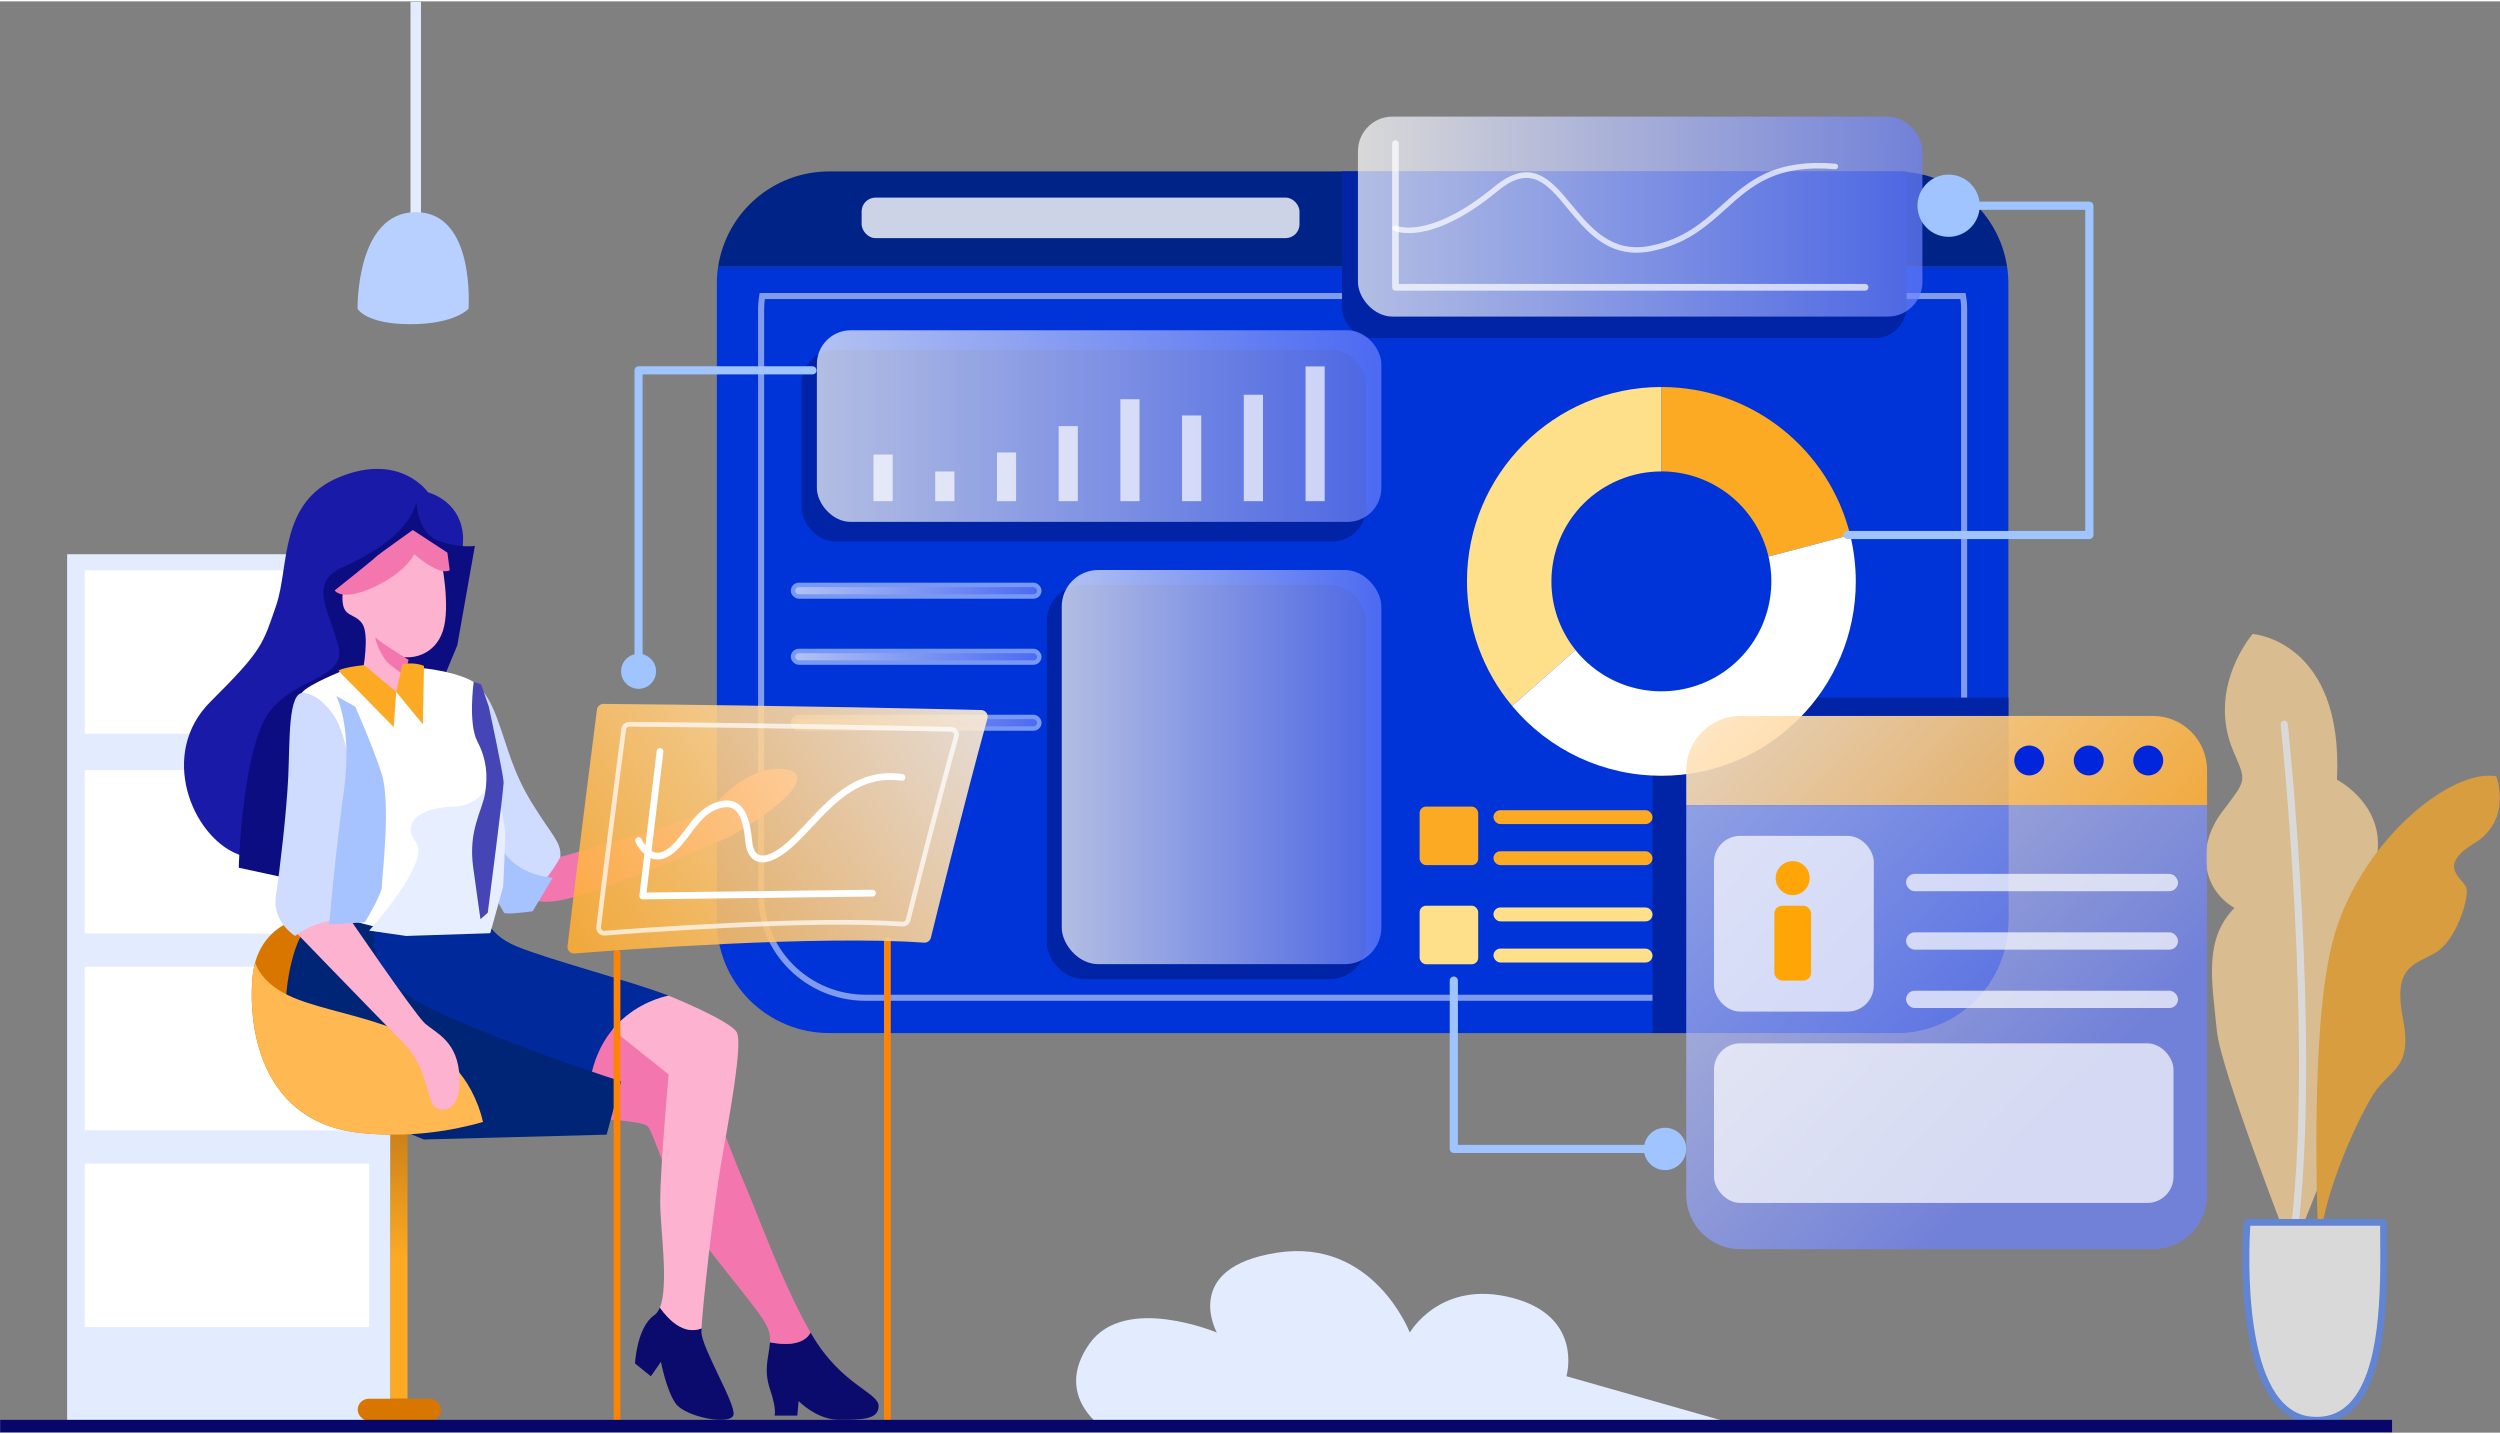 <svg xmlns="http://www.w3.org/2000/svg" viewBox="0 0 3944 2258" width="394" height="226"><rect x="0" y="0" width="3944" height="2258" fill="#808080" stroke="none"/><defs><linearGradient id="P" gradientUnits="userSpaceOnUse"></linearGradient><linearGradient id="g1" x1="1251.1" y1="929.8" x2="1639.6" y2="929.8" href="#P"><stop stop-color="#fff"></stop><stop offset="1" stop-color="#6c82fe"></stop></linearGradient><linearGradient id="g2" x1="1251.1" y1="1033.9" x2="1639.6" y2="1033.9" href="#P"><stop stop-color="#fff"></stop><stop offset="1" stop-color="#6c82fe"></stop></linearGradient><linearGradient id="g3" x1="1251.1" y1="1138" x2="1639.6" y2="1138" href="#P"><stop stop-color="#fff"></stop><stop offset="1" stop-color="#6c82fe"></stop></linearGradient><linearGradient id="g4" x1="634.5" y1="1730.9" x2="629.6" y2="1981.3" href="#P"><stop stop-color="#bf7616"></stop><stop offset="1" stop-color="#fcaa23"></stop></linearGradient><linearGradient id="g5" x1="2142.3" y1="339.6" x2="3032.8" y2="339.6" href="#P"><stop stop-color="#fff"></stop><stop offset="1" stop-color="#6c82fe"></stop></linearGradient><linearGradient id="g6" x1="1288.7" y1="670.1" x2="2179.2" y2="670.1" href="#P"><stop stop-color="#fff"></stop><stop offset="1" stop-color="#6c82fe"></stop></linearGradient><linearGradient id="g7" x1="1674.9" y1="1208" x2="2179.2" y2="1208" href="#P"><stop stop-color="#fff"></stop><stop offset="1" stop-color="#6c82fe"></stop></linearGradient><linearGradient id="g8" x1="2592.1" y1="772.1" x2="3429.5" y2="1558.4" href="#P"><stop stop-color="#fff"></stop><stop offset="1" stop-color="#fda118"></stop></linearGradient><linearGradient id="g9" x1="2406.4" y1="969.9" x2="3243.8" y2="1756.2" href="#P"><stop stop-color="#fff"></stop><stop offset="1" stop-color="#6c82fe"></stop></linearGradient><linearGradient id="g10" x1="1677.2" y1="973.4" x2="805.1" y2="1570.7" href="#P"><stop stop-color="#fff"></stop><stop offset="1" stop-color="#fda118"></stop></linearGradient></defs><style>.a{fill:#e3ebff}.b{fill:#fff}.c{fill:#ffd597}.d{fill:#fcaa23}.e{fill:#5487f7}.f{fill:#0034d8}.g{fill:#002387}.h{fill:#0024a5}.i{fill:url(#g1);stroke:#abc5ff;stroke-width:7}.j{fill:url(#g2);stroke:#abc5ff;stroke-width:7}.k{fill:url(#g3);stroke:#abc5ff;stroke-width:7}.l{opacity:.8;fill:#fff}.m{fill:#1a1aa8}.n{fill:#0d0d82}.o{fill:#f476af}.p{fill:#cfdcff}.q{fill:#a6c2ff}.r{fill:#0b0b6d}.s{fill:#fdb2d0}.t{fill:#d87600}.u{fill:#00299b}.v{fill:#002577}.w{fill:#e6eeff}.x{fill:#4545b5}.y{fill:#ff8403}.z{fill:url(#g4)}.A{fill:#ffb852}.B{fill:#ffe08a}.C{opacity:.7;fill:url(#g5)}.D{opacity:.7;fill:url(#g6)}.E{opacity:.7;fill:url(#g7)}.F{fill:#9fc4ff}.G{opacity:.9;fill:url(#g8)}.H{opacity:.7;fill:url(#g9)}.I{fill:#0025db}.J{opacity:.7;fill:#fff}.K{fill:#ffa506}.L{opacity:.9;fill:url(#g10)}.M{fill:#07076b}.N{fill:#b8d0ff}</style><path class="a" d="m1736.5 2247.6c0 0-73.7-50.2-18-129.6 55.6-79.3 201.2-17.9 201.2-17.9 0 0-57.2-102.3 94.9-126 152.2-23.7 209.5 126 209.5 126 0 0 48.2-84.3 161.5-54.8 113.4 29.4 85.6 123.7 85.6 123.7l276.5 78.7z"></path><path class="a" d="m105.9 872.2h510.1v1367.2h-510.1z"></path><path class="b" d="m133.7 897.5h448.6v257.9h-448.6z"></path><path class="b" d="m133.7 1212.7h448.6v257.9h-448.6z"></path><path class="b" d="m133.7 1523.1h448.6v257.9h-448.6z"></path><path class="b" d="m133.7 1833.6h448.6v257.9h-448.6z"></path><g style="opacity:.7"><path class="c" d="m3553.8 998c0 0 143.7 10.3 133 229.9 0 0 81.5 41.8 61.6 128.3-20 86.4-27.1 67.3-27.1 67.3 0 0 66.3 99.9 25.6 213.6-40.7 113.8-131.1 336.9-131.1 336.9 0 0-112.1-286.7-118.4-349.2-8-80.4-21-144.5 27.6-194.6-53.3-31.3-58.8-99.2-19.8-151 39-51.7 39.2-47.5 18.8-94.6-44.1-102 29.8-186.6 29.8-186.6z"></path><path class="d" d="m3658.9 1988.8c0 0-19.1-348 20.6-503.7 39.7-155.7 185.3-275.5 258.6-262.6 0 0 26.2 68.7-34.8 105.8-61.1 37.1-16 55.5-12.1 71 3.9 15.6-16 83.3-50.2 102.3-34.2 19-66 22-50.1 103.5 16 81.5-21.9 78.4-48 121.1-26.1 42.6-89.5 178.6-84 262.6z"></path><path class="b" d="m3616.3 1964.5q-1.1-0.1-2.1-0.7-1-0.5-1.6-1.4-0.7-0.9-1-2-0.3-1.1-0.2-2.2c41.1-301.9-12.9-812-13.4-817.1-0.2-1.5 0.3-3 1.2-4.2 0.9-1.1 2.3-1.9 3.8-2.1 1.5-0.1 3 0.3 4.2 1.3 1.1 0.9 1.9 2.3 2 3.8 0.6 5.1 54.7 516.5 13.5 819.8q-0.2 1.1-0.7 2.1-0.6 0.9-1.5 1.6-0.9 0.7-2 1-1.1 0.3-2.2 0.1z"></path><path class="b" d="m3646.5 2238.1c-125.9-10.4-101.5-311.8-101.5-311.8h215.2c0 95.1 12.2 322.3-113.7 311.8z"></path><path fill-rule="evenodd" class="e" d="m3654.7 2243.8q-4.3 0-8.7-0.3c-30.6-2.6-55.3-21.4-73.2-56-14-26.9-23.9-63.4-29.6-108.5-9.6-76.4-3.6-152.4-3.5-153.1q0.1-1 0.5-1.9 0.5-0.9 1.2-1.6 0.7-0.7 1.7-1 0.9-0.4 1.9-0.4h215.2q1 0 2 0.4 1 0.4 1.8 1.2 0.7 0.7 1.1 1.7 0.4 1 0.4 2c0 7.2 0.1 15.1 0.2 23.6 0.7 82.1 1.9 219.7-54.8 272.4-15.5 14.3-34.3 21.5-56.2 21.5zm-104.7-312.2c-2.4 38.7-13.7 292 96.9 301.2 22.8 1.9 41.3-4.1 56.7-18.4 53.3-49.5 52-184.1 51.4-264.5-0.1-6.4-0.1-12.5-0.1-18.3z"></path></g><path class="f" d="m3166.4 418.7q0.5 3.3 0.9 6.6 0.4 3.3 0.6 6.6 0.3 3.3 0.4 6.7 0.1 3.3 0.1 6.6v1005.5c0 23.2-4.6 46.2-13.5 67.7-8.8 21.4-21.9 41-38.3 57.4-16.4 16.4-35.9 29.4-57.4 38.3-21.5 8.9-44.5 13.5-67.7 13.5h-1683.7c-23.2 0-46.2-4.6-67.7-13.5-21.4-8.9-40.9-21.9-57.4-38.3-16.4-16.4-29.4-36-38.3-57.4-8.9-21.5-13.5-44.5-13.5-67.7v-1005.5q0-3.3 0.1-6.6 0.2-3.4 0.4-6.7 0.3-3.3 0.6-6.6 0.4-3.3 0.9-6.6z"></path><path class="g" d="m3053 279.3c19.7 7.3 37.9 18.1 53.8 31.8 15.9 13.7 29.3 30.1 39.5 48.4 10.1 18.4 17 38.4 20.1 59.2h-2033.5c3.2-20.8 10-40.8 20.2-59.2 10.1-18.3 23.5-34.7 39.4-48.4 15.9-13.7 34.2-24.5 53.9-31.8 19.6-7.3 40.5-11 61.5-11h1683.6c21 0 41.8 3.7 61.5 11z"></path><g style="opacity:.5"><path fill-rule="evenodd" class="b" d="m2933.8 1576.7h-1568.3c-93.5 0-169.6-75-169.6-167.3v-923q0-2.8 0.1-5.6 0.2-2.7 0.4-5.5 0.2-2.8 0.6-5.6 0.3-2.8 0.8-5.6l0.6-4h1902.5l0.6 4.1q0.5 2.7 0.9 5.5 0.3 2.8 0.6 5.6 0.2 2.8 0.3 5.5 0.1 2.8 0.1 5.7v923c0 92.2-76.1 167.2-169.6 167.2zm-1727.1-1107q-0.3 2.1-0.5 4.1-0.2 2.1-0.4 4.2-0.1 2.1-0.2 4.2-0.1 2.1-0.1 4.2v923c0 87 71.8 157.7 160 157.7h1568.3c88.2 0 160-70.7 160-157.7v-923q0-2.1 0-4.2-0.1-2.1-0.2-4.2-0.2-2.1-0.4-4.2-0.3-2-0.6-4.1z"></path></g><path class="h" d="m3168.4 1098.4v352.3c0 23.2-4.6 46.2-13.5 67.7-8.8 21.4-21.9 41-38.3 57.4-16.4 16.4-35.9 29.4-57.4 38.3-21.5 8.9-44.5 13.5-67.7 13.5h-384.5v-443.6c0-11.2 2.2-22.4 6.5-32.7 4.3-10.4 10.6-19.9 18.6-27.8 7.9-8 17.3-14.3 27.7-18.6 10.4-4.3 21.5-6.5 32.8-6.5z"></path><path class="h" d="m2117.2 268.3h890.5v213.1c0 6.6-1.3 13-3.8 19.1-2.5 6-6.2 11.5-10.8 16.1-4.6 4.7-10.1 8.3-16.1 10.8-6.1 2.5-12.6 3.8-19.1 3.8h-790.9c-6.5 0-13-1.3-19.1-3.8-6-2.5-11.5-6.1-16.1-10.8-4.6-4.6-8.3-10.1-10.8-16.1-2.5-6.1-3.8-12.5-3.8-19.1v-213.1c-2485.2-699.3-2485.2-699.3-2485.2-699.3z"></path><g style="opacity:.7"><rect class="i" x="1251.1" y="920.6" width="388.5" height="18.3" rx="9.2"></rect><rect class="j" x="1251.1" y="1024.8" width="388.5" height="18.3" rx="9.2"></rect><rect class="k" x="1251.1" y="1128.9" width="388.5" height="18.3" rx="9.2"></rect></g><rect class="l" x="1359.3" y="309.6" width="690.8" height="63.9" rx="21.8"></rect><path class="m" d="m597.1 1281.1c-82.9 90.6-149.5 93.3-222 64.4-72.6-28.9-125.4-158.7-43.1-240.6 82.3-81.8 82.3-90 103.6-151.6 21.3-61.7 3.8-163.7 100.1-202.9 96.3-39.3 139.6 24.2 139.6 24.2 0 0 48 11.8 54.6 63 6.5 51.3-32.2 85.4-32.2 85.4-51.6 58.1-17.7 267.6-100.6 358.1z"></path><path class="n" d="m376.7 1366.8c0-4.4 4.4-156.4 38.2-228.8 33.8-72.3 132.5-64.4 119.1-119.6-13.3-55.3-49.5-100.5 6.3-125.6 55.7-25.1 104.7-58.4 116.7-102.6 0 0 1.1 48 34.4 60.6 33.3 12.5 57.8 8.2 57.8 8.2l-27.8 157-46.9 112.8c0 0-48.9 185.7-50.4 186.7l-116.5 79.6z"></path><path class="o" d="m861 1348.8l22.9 0.9c0 0 178.9-48.9 234-71.3 0 0 51.3-69.3 111.8-67.6 60.6 1.6 19.1 51.8-80.2 108 0 0-139.8 61.1-213.6 85.1-70.6 23-99.4 24.5-124-11z"></path><path class="p" d="m746 1083.4l4.4-5.7c0 0 16.9 7.3 34 54 17.2 46.6 24 83.1 55.6 134.3 31.6 51.3 45.8 60.4 44 83.7 0 0-29.5 59.6-69.8 65.6 0 0-30.6-20.5-46.9-61.6-16.4-41.2-27.6-73.4-27.6-73.4z"></path><path class="q" d="m739.7 1100.6c0 0 22.8 57.8 33.6 80.7 10.8 22.9-5 112.9 19 156 24 43.1 79.7 45.3 79.7 45.3l-31.7 52.9c0 0-43.6 6.1-45.2 2.2-1.7-3.9-70.6-119.8-70-122.1 0.7-2.3-23.8-103.8-21.4-108.7 2.4-4.9 36-106.3 36-106.3z"></path><path class="r" d="m1386.1 2216.2c-0.3 21.4-26.2 21.4-61.8 21.6-35.6 0.2-64.4-29.6-64.4-29.6l-2.1 22.9h-36c0 0 4.3-7.6-6.9-41.1-10.8-32.2-1.9-50.9-0.2-74.6 18.6 3.7 51.9 6.8 64-15.3q1 1.7 2 3.3c46.5 79.7 105.8 91.3 105.4 112.8z"></path><path class="o" d="m1214.7 2115.4c0-1 0.1-1.9 0.1-2.9 1.1-25.1-16.7-41.8-87.2-131.6-70.6-89.8-94.7-197.5-106.5-206.7-11.7-9.3-93-12-93-12l-10.1-15.3-6.8-74.2 52.9-62.7c0 0 123.3 55.7 139.1 81.8 15.8 26.2 49.8 124.4 70.5 171.3 20.5 46.3 59.3 157.6 105 237-12.1 22.1-45.4 19-64 15.3z"></path><path class="r" d="m1106.5 2098.7c0 25.1 54 112.9 50.7 130.9-3.3 18-76.9 3.8-91.6-18-14.8-21.8-22.9-65.4-22.9-65.4l-15.9 22.9-25-20.2c0 0 2.7-57.3 30.5-76.3 3.7-2.6 6.5-6.6 8.7-11.9 13.5 18.9 37.7 43.9 65.7 32.8-0.2 2.1-0.2 3.9-0.2 5.2z"></path><path class="s" d="m1041 2060.7c14.5-35.1 0.5-124 0.5-167.6 0-50.2 13.3-200.2 13.3-200.2l-103.8-82.9 87.5-42.5 16.3 1.1c0 0 98.2 39.6 107.7 58.1 9.4 18.6-11.8 131.7-24.4 203.7-11.9 68.1-29.6 225.3-31.4 263.1-28 11.1-52.2-13.9-65.7-32.8z"></path><path class="t" d="m683.5 1445.3l151.4 294.8c0 0-113.7 61.4-266.8 45-153-16.3-176.8-159.1-170-243.8 6.9-84.7 79.3-96 80.4-96z"></path><path class="u" d="m752 1422.8l11.5 10.5c0 0-0.6 36 51.4 57.5 52 21.4 177.1 53.8 240 77.8 0 0-137.3 21.8-126.7 193.6 0 0-146.5-4.4-269.2-13.6-122.7-9.3-157.9-104.2-154.6-188.5 3.2-84.3 37-115.3 37-115.3z"></path><path class="v" d="m594.5 1460.2c0 0-33.5 74.4 92 132.3 125.5 57.9 293.3 111.3 293.3 111.3l-22.8 84.1-288.1 7.6c0 0-197.3-75.2-212.6-143.4-15.3-68.3 2-148.6 18.6-177.7 16.6-29.1 2.8-66.8 47.7-54 45 12.8 71.9 39.8 71.9 39.8"></path><path class="b" d="m667.2 1052c48.3 4.9 83.1 19.9 83.2 25.7q0.1 8.6 0.4 17.2 0.3 8.6 0.9 17.2 0.5 8.6 1.3 17.2 0.7 8.5 1.7 17.1c4.4 37.9 20.2 35.5 18.6 86.2-1.7 50.7-16.4 50.7-20.2 111.2-3.8 60.6 10.4 89.5 10.4 89.5-95 66-222.2 11.4-222.2 11.4 0 0-8.6-64.9-18.4-119.4-9.8-54.5-56.1-221.9-46.6-234.7 9.5-12.8 65-34.8 65-34.8z"></path><path class="w" d="m797.1 1315.6c-0.4 22.3-3.3 81-3.3 81l-20.4 73.5-132.7 4.3-58.4-8.4c0 0 98-108.7 74-139.2-24-30.6 6.2-55.2 56.4-56 50.2-0.8 66.2-47.8 66.2-47.8 0 0 18.5 70.4 18.2 92.6z"></path><path class="x" d="m759.1 1077.6l12 35c0 0 23.4 108 23.4 120 0 12-25 205.1-25 205.1l-11.5 10.3c0 0-3.4-22.8-11.5-81.8-8.1-58.9 14.4-88.9 18.8-117.1 4.4-28.3 2.5-53.3-12.3-81.7-14.7-28.4-5.7-93.8-5.7-93.8z"></path><path class="s" d="m695.8 880.2c0 0 15.8 74.8 2.7 113.5-13.1 38.7-48.4 42-58.2 41-9.8-1-1.4 34.8-1.4 34.8 0 0-8.9 29.4-32.9 23.6-24-5.8-33.5-37.1-33.5-37.1 0 0 10.9-57.3-1.1-74.4-12-17-29.8-9.2-31.1-36.9-1.3-27.6 14.6-27.1 28.2-27.6 13.6-0.6 75.2-35.3 83.9-66.4 0 0.1 20.2 26.5 43.4 29.5z"></path><path class="o" d="m637.8 1063.5c0 0-5.8-4.8-21.8-16.5-16-11.7-28-49-22.2-42.4 5.8 6.5 44.6 30.4 44.6 30.4l6.3 3.8z"></path><path class="o" d="m592 877.3c1.8-2.6 59.2-43.3 59.2-43.3l54.6 35.7 3.7 27.8c-17.1 9.3-56-25.3-56-25.3 0 0-13.1 28.7-64 52-51 23.3-61.5 5.1-61.5 5.1 0 0 62.2-49.5 64-52z"></path><path class="d" d="m574.3 1047l50.7 42.3-3.8 55.7-87.2-88.9c0 0 3-4.8 40.8-9.1"></path><path class="d" d="m635.5 1045.4c20.6-3.2 33.4 3 33.4 3l-1.8 92.1-42.1-51.2 10-43.8"></path><path class="y" d="m973.4 2249.2q-1.1-0.1-2-0.5-1-0.4-1.8-1.1-0.7-0.8-1.1-1.7-0.4-1-0.4-2.1v-742c0-1.4 0.5-2.8 1.5-3.8 1-1 2.4-1.5 3.8-1.5 1.4 0 2.8 0.5 3.8 1.5 1 1 1.5 2.4 1.5 3.8v742q0 1.1-0.4 2.1-0.4 0.9-1.1 1.7-0.8 0.7-1.8 1.1-0.9 0.4-2 0.5z"></path><path class="y" d="m1399.9 2249.2q-1-0.1-2-0.5-1-0.4-1.7-1.1-0.8-0.8-1.2-1.7-0.4-1-0.4-2.1v-761.5c0-1.4 0.6-2.8 1.6-3.8 1-1 2.3-1.6 3.7-1.6 1.4 0 2.8 0.6 3.8 1.6 1 1 1.6 2.4 1.6 3.8v761.5q0 1.1-0.4 2.1-0.4 0.9-1.2 1.7-0.7 0.7-1.7 1.1-1 0.4-2.1 0.5z"></path><path class="z" d="m616 1774.7h26.9v429.8h-26.9z"></path><rect class="t" x="564.3" y="2204.5" width="131.4" height="34.9" rx="17.4"></rect><path class="A" d="m762 1767.9c-47.7 13.6-115.6 25.6-193.8 17.2-153-16.4-176.9-159.1-170-243.8q0.2-3.1 0.6-6.2 0.4-3.1 0.9-6.2 0.6-3.1 1.2-6.2 0.7-3 1.5-6c6.4 17 20.9 36.1 51.8 51.1 74.5 36.4 229.3 38.1 289.1 150.2q3.1 5.9 5.9 12 2.7 6.1 5.1 12.3 2.3 6.3 4.3 12.7 1.9 6.4 3.4 12.9z"></path><path class="s" d="m546.1 1439.1c0 0 106.6 156.7 123.7 172.7 17.1 16 53.4 27.7 55.2 87.3 1.9 59.6-36.3 54.9-43.6 39.3-7.3-15.6-10.9-60.7-45.1-95.3-34.2-34.5-172.3-177.2-172.3-177.2 0 0 25.4-35.5 82.1-26.8z"></path><path class="p" d="m529.4 1131.1c15.4 26.7 25.7 77.6 25.6 133.7 0 56 8.2 132.5 9 152.1 0.9 19.7-12.6 31.7-12.6 31.7 0 0-45.6-4.8-86 25.8 0 0-36.4-22.6-30.2-62.9 6.2-40.4 17.1-134.2 19.6-189.1 2.6-54.9-0.7-134.4 24.6-131.5 25.3 2.9 45.3 32 50 40.2z"></path><path class="q" d="m560.4 1112.6c0 0 27 60.5 41.8 106.3 14.7 45.9 0.2 165.3 0.2 177.6 0 12.2-26.7 56.4-26.7 56.4l-56.3 3.3c0 0 8.9-106.8 23-209.7 14.1-103-11.9-150.5-11.9-150.5z"></path><path class="d" d="m2767.6 822.4c-10.4-16.5-23.4-31.1-38.7-43.2-15.2-12.1-32.4-21.5-50.8-28-18.3-6.4-37.7-9.6-57.1-9.7v-133.1c144.1 0 265 99.5 297.9 233.5l-128.9 34c-4.4-19-12-37.1-22.4-53.5z"></path><path class="B" d="m2449.9 944.1c1.7 9.6 4.1 19.1 7.3 28.3 3.3 9.2 7.3 18.1 12 26.6 4.7 8.6 10.2 16.7 16.3 24.3l-99.8 88.3c-11.5-13.6-21.7-28.2-30.6-43.7-8.9-15.4-16.4-31.6-22.5-48.3-6-16.7-10.6-33.9-13.7-51.5-3.1-17.5-4.6-35.3-4.6-53.1 0-169.3 137.3-306.6 306.7-306.6v133.2c-22.8 0-45.3 4.4-66.4 13.2-21 8.7-40.2 21.4-56.3 37.5-16.1 16.2-28.9 35.3-37.6 56.3-8.7 21.1-13.2 43.6-13.2 66.4 0 9.8 0.8 19.5 2.4 29.1z"></path><path class="b" d="m2922.7 859.9q1.6 9.1 2.7 18.3 1.1 9.1 1.7 18.4 0.6 9.2 0.6 18.4c0 169.4-137.3 306.7-306.7 306.7-22.4 0-44.7-2.4-66.6-7.3-21.8-4.8-43.1-12-63.4-21.5-20.2-9.5-39.4-21.2-57.1-34.8-17.8-13.7-34-29.3-48.3-46.5l99.8-88.3c24.6 30.7 58.9 52.2 97.2 60.9 38.4 8.7 78.6 4.1 114-13 35.4-17.2 63.9-45.8 80.9-81.3 16.9-35.5 21.4-75.7 12.5-114l128.8-34q2.2 8.9 3.9 18z"></path><rect class="C" x="2142.3" y="181.8" width="890.5" height="315.5" rx="54.5"></rect><rect class="h" x="1264.5" y="549.8" width="890.5" height="302.3" rx="53.4"></rect><rect class="D" x="1288.7" y="518.9" width="890.5" height="302.3" rx="53.4"></rect><rect class="h" x="1651.4" y="920.6" width="504.2" height="621.8" rx="57.6"></rect><rect class="E" x="1675" y="897.1" width="504.2" height="621.8" rx="57.6"></rect><circle class="F" cx="3074.1" cy="322.4" r="49.1"></circle><path class="F" d="m3296.2 848.3h-381.5c-1.7 0-3.3-0.7-4.5-1.9-1.2-1.2-1.9-2.8-1.9-4.5 0-1.7 0.7-3.4 1.9-4.6 1.2-1.2 2.8-1.8 4.5-1.8h375v-506.7h-185.2c-1.7 0-3.3-0.7-4.5-1.9-1.2-1.2-1.9-2.8-1.9-4.5 0-1.7 0.7-3.4 1.9-4.6 1.2-1.2 2.8-1.9 4.5-1.9h191.7q1.3 0.1 2.4 0.5 1.2 0.5 2.1 1.4 0.9 0.9 1.4 2.1 0.5 1.2 0.5 2.5v519.5q0 1.2-0.5 2.4-0.5 1.2-1.4 2.1-0.9 0.9-2.1 1.4-1.1 0.5-2.4 0.5z"></path><path class="G" d="m3481.9 1267.9h-821.7v-55c0-11.2 2.2-22.4 6.5-32.8 4.3-10.3 10.6-19.8 18.6-27.7 7.9-8 17.4-14.3 27.8-18.6 10.3-4.3 21.5-6.5 32.7-6.5h650.6c11.2 0 22.3 2.2 32.7 6.5 10.4 4.3 19.8 10.6 27.8 18.6 7.9 7.9 14.2 17.4 18.5 27.7 4.3 10.4 6.5 21.6 6.5 32.8z"></path><path class="H" d="m3481.9 1267.9v615.2c0 11.2-2.2 22.3-6.5 32.7-4.3 10.4-10.6 19.8-18.5 27.8-8 7.9-17.4 14.2-27.8 18.5-10.4 4.3-21.5 6.5-32.7 6.5h-650.6c-11.2 0-22.4-2.2-32.7-6.5-10.4-4.3-19.9-10.6-27.8-18.5-8-8-14.3-17.4-18.6-27.8-4.3-10.4-6.5-21.5-6.5-32.7v-615.2z"></path><circle class="I" cx="3201.3" cy="1197.6" r="23.6"></circle><circle class="I" cx="3295.2" cy="1197.6" r="23.6"></circle><circle class="I" cx="3389.1" cy="1197.6" r="23.6"></circle><rect class="J" x="2704" y="1316.5" width="252.1" height="277.2" rx="41.2"></rect><rect class="K" x="2799.2" y="1426.7" width="58" height="118.1" rx="12.3"></rect><circle class="K" cx="2828.1" cy="1383.2" r="26.8"></circle><rect class="J" x="3007" y="1376.5" width="429" height="27.3" rx="13.6"></rect><rect class="J" x="3007" y="1468.7" width="429" height="27.3" rx="13.6"></rect><rect class="J" x="3007" y="1560.8" width="429" height="27.3" rx="13.6"></rect><rect class="J" x="2704" y="1643.8" width="724.9" height="251.8" rx="41.4"></rect><rect class="d" x="2239.6" y="1270.3" width="92.4" height="92.4" rx="10.2"></rect><rect class="d" x="2356.1" y="1276" width="250.9" height="21.9" rx="10.9"></rect><rect class="d" x="2356.1" y="1340.8" width="250.9" height="21.9" rx="10.9"></rect><rect class="B" x="2239.6" y="1426.7" width="92.4" height="92.4" rx="10.2"></rect><rect class="B" x="2356.1" y="1429.5" width="250.9" height="21.9" rx="10.9"></rect><rect class="B" x="2356.1" y="1494.4" width="250.9" height="21.9" rx="10.9"></rect><path class="L" d="m942.8 1113.8q0.9-1.7 2.4-2.9 1.4-1.3 3.2-2 1.8-0.6 3.7-0.6c313.4 2.9 540.2 8.3 596 9.7 1.6 0.1 3.1 0.5 4.5 1.2 1.4 0.7 2.6 1.8 3.6 3 0.9 1.3 1.5 2.8 1.8 4.3 0.3 1.6 0.2 3.2-0.2 4.7-34.3 124.3-79.1 304.8-89.2 345.9q-0.5 1.8-1.5 3.3-1 1.6-2.5 2.6-1.5 1.1-3.3 1.6-1.8 0.5-3.6 0.4c-167.2-12.1-484.3 11.7-551.3 17.1-1.5 0.1-3.1-0.1-4.5-0.7-1.5-0.5-2.8-1.4-3.8-2.5-1.1-1.1-1.9-2.4-2.4-3.9-0.5-1.4-0.6-3-0.4-4.5 15.6-131.7 40.7-328.7 46.4-373.1q0.2-1.9 1.1-3.6z"></path><g style="opacity:.7"><path fill-rule="evenodd" class="b" d="m953.2 1473.8q-1.3 0-2.5-0.3-1.3-0.2-2.5-0.7-1.1-0.5-2.2-1.3-1-0.7-1.9-1.6-1-1-1.7-2.2-0.7-1.1-1.1-2.4-0.5-1.3-0.6-2.7-0.1-1.4 0-2.7c13.4-111.2 35.3-279.7 39.6-312.4 0.2-1.5 0.6-2.9 1.4-4.3 0.7-1.3 1.6-2.5 2.8-3.5 1.1-0.9 2.4-1.7 3.8-2.2 1.4-0.6 2.9-0.8 4.4-0.8h0.2c264.3 2.3 455.3 6.8 507.6 8.1q1.4 0 2.8 0.4 1.4 0.4 2.7 1 1.3 0.7 2.4 1.6 1.1 1 1.9 2.1 0.9 1.1 1.5 2.4 0.5 1.3 0.8 2.7 0.2 1.4 0.2 2.8-0.1 1.4-0.5 2.8c-29.5 104.9-68.4 259.5-76 289.4-0.3 1.5-0.9 2.8-1.8 4-0.8 1.2-1.8 2.3-3 3.1-1.2 0.9-2.5 1.5-4 1.9-1.4 0.4-2.8 0.5-4.3 0.4-142.6-10.1-415.7 10.2-469 14.4q-0.5 0-1 0zm34.5-325.3c-4.3 32.6-26.2 201.2-39.6 312.3q0 0.5 0 1 0.1 0.6 0.2 1.1 0.2 0.5 0.5 1 0.3 0.5 0.7 0.9 0.4 0.4 0.9 0.7 0.4 0.3 1 0.5 0.5 0.2 1.1 0.3 0.6 0.1 1.1 0c53.4-4.2 327-24.5 470.1-14.3q0.9 0.1 1.8-0.1 0.8-0.3 1.6-0.8 0.7-0.5 1.2-1.3 0.5-0.7 0.8-1.6c7.5-30 46.5-184.6 76-289.6q0.1-0.6 0.1-1.1 0.1-0.6 0-1.1-0.1-0.6-0.4-1.1-0.2-0.5-0.5-0.9-0.4-0.5-0.8-0.9-0.5-0.3-1-0.6-0.5-0.3-1.1-0.4-0.5-0.2-1.1-0.2c-52.3-1.3-243.3-5.8-507.5-8.1q-0.9 0-1.8 0.3-0.9 0.3-1.6 0.9-0.7 0.6-1.1 1.4-0.4 0.8-0.6 1.7z"></path></g><path class="b" d="m1014 1416.7q-1.1 0-2.2-0.5-1-0.4-1.8-1.3-0.8-0.9-1.1-2-0.3-1.1-0.2-2.2l27.2-227.7c0.1-1.4 0.8-2.8 2-3.7 1.1-0.9 2.5-1.3 4-1.1 1.4 0.1 2.7 0.9 3.6 2 0.8 1.2 1.2 2.6 1 4.1l-26.5 221.6 356.4-4.4c1.5 0 2.8 0.6 3.8 1.6 1 1 1.6 2.3 1.6 3.7 0 1.4-0.5 2.8-1.5 3.8-1 1-2.4 1.6-3.8 1.6l-362.5 4.5z"></path><path class="b" d="m1203.1 1358.3q-1.1 0-2.2-0.1-1.2-0.1-2.3-0.3-1.1-0.2-2.2-0.5-1.1-0.3-2.1-0.6c-7.3-2.7-16.4-10.1-18.4-30.4-2-21.1-5.8-43.9-18.1-52-5.9-3.8-13.6-4.2-23.5-1-20.4 6.6-32.2 22.6-44.7 39.4-9.3 12.6-18.9 25.6-32.4 34.5-9.5 6.2-18.9 8-27.9 5.3-17.4-5.2-26.4-25.8-26.8-26.7-0.5-1.3-0.6-2.7 0-4 0.5-1.3 1.5-2.4 2.8-2.9 1.3-0.6 2.8-0.6 4.1-0.1 1.3 0.5 2.3 1.5 2.9 2.8 0.1 0.2 7.5 16.9 20.1 20.7 5.9 1.7 12.1 0.4 18.9-4 11.9-7.9 20.6-19.6 29.8-31.9 12.9-17.5 26.3-35.5 50-43.2 13-4.2 24-3.5 32.6 2.2 16 10.5 20.5 35 22.9 59.8 0.8 8.1 3.4 18.4 11.4 21.4 11.2 4 30.6-6.3 53.2-28.5 7.5-7.4 14.8-15.2 22.6-23.5 37.6-40.1 80.3-85.7 149.8-75.8 1.4 0.2 2.7 1 3.6 2.1 0.8 1.2 1.2 2.6 1 4-0.2 1.4-1 2.7-2.1 3.5-1.1 0.9-2.6 1.2-4 1-64-9.1-102.9 32.4-140.5 72.5-7.8 8.4-15.3 16.3-22.9 23.8-21.9 21.5-40.9 32.5-55.6 32.5z"></path><path class="M" d="m0.3 2237.8h3773.4v19.6h-3773.4z"></path><path class="F" d="m2607 1816.8h-313.4q-1.3 0-2.5-0.5-1.2-0.5-2.1-1.4-0.9-0.9-1.4-2-0.5-1.2-0.5-2.5v-265.6c0-1.7 0.7-3.3 1.9-4.5 1.2-1.2 2.8-1.9 4.6-1.9 1.7 0 3.3 0.7 4.5 1.9 1.2 1.2 1.9 2.8 1.9 4.5v259.2h307c1.7 0 3.3 0.7 4.5 1.9 1.2 1.2 1.9 2.8 1.9 4.5 0 1.7-0.7 3.3-1.9 4.5-1.2 1.2-2.8 1.9-4.5 1.9z"></path><circle class="F" cx="2626.8" cy="1810.4" r="33.4"></circle><g style="opacity:.7"><path class="b" d="m2942.7 456.4h-741.3q-1 0-2-0.4-1-0.4-1.7-1.1-0.7-0.8-1.1-1.8-0.4-0.9-0.4-2v-227c0-1.3 0.6-2.6 1.6-3.6 1-0.9 2.3-1.4 3.6-1.4 1.4 0 2.7 0.5 3.7 1.4 1 1 1.6 2.3 1.6 3.6v221.7h736c1.3 0.1 2.6 0.7 3.6 1.6 0.9 1 1.4 2.3 1.4 3.7 0 1.4-0.5 2.7-1.4 3.7-1 1-2.3 1.6-3.6 1.6z"></path></g><g style="opacity:.7"><path class="b" d="m2581.6 396.6c-50.9 0-81.2-36.7-108.3-69.5-32.7-39.6-58.5-70.8-110.5-27.9-107.1 88.2-161.6 63.5-163.9 62.5-1-0.5-1.8-1.4-2.2-2.5-0.4-1.1-0.3-2.3 0.2-3.3 0.5-1.1 1.3-1.9 2.4-2.2 1.1-0.4 2.3-0.4 3.3 0.1 0.2 0.1 13 5.9 38.3 1.3 23.5-4.2 62.8-18.5 116.3-62.6 58.8-48.4 89.8-10.8 122.7 29.1 29.3 35.4 62.5 75.6 122 64.3 54.3-10.3 85-38 114.8-64.7 20.1-18.1 40.8-36.9 68.4-49.6 30.8-14.2 67-19.3 110.8-15.5 1.1 0.1 2.2 0.7 2.9 1.6 0.7 0.8 1.1 2 1 3.1-0.1 1.2-0.7 2.2-1.5 3-0.9 0.7-2 1.1-3.2 1-93.8-8.2-132.1 26.3-172.6 62.8-30.6 27.6-62.3 56.1-118.9 66.8q-2.8 0.6-5.5 1-2.7 0.4-5.5 0.6-2.7 0.3-5.5 0.4-2.8 0.2-5.5 0.2z"></path></g><path class="J" d="m1378 715h30.3v73.5h-30.3z"></path><path class="J" d="m1475.4 741.7h30.3v46.8h-30.3z"></path><path class="J" d="m1572.8 711.7h30.2v76.8h-30.2z"></path><path class="J" d="m1670.1 670.1h30.3v118.4h-30.3z"></path><path class="J" d="m1767.5 627.7h30.2v160.8h-30.2z"></path><path class="J" d="m1864.8 653.3h30.3v135.2h-30.3z"></path><path class="J" d="m1962.2 620.6h30.3v167.9h-30.3z"></path><path class="J" d="m2059.6 575.9h30.2v212.6h-30.2z"></path><path class="F" d="m1007.4 1084.1q-1.3 0-2.5-0.5-1.1-0.5-2-1.4-0.9-0.9-1.4-2.1-0.5-1.2-0.5-2.4v-495.6q0-1.3 0.5-2.4 0.5-1.2 1.4-2.1 0.9-0.9 2-1.4 1.2-0.5 2.5-0.5h274.2c1.7-0.1 3.4 0.6 4.7 1.8 1.2 1.2 1.9 2.9 1.9 4.6 0 1.8-0.7 3.4-1.9 4.6-1.3 1.2-3 1.9-4.7 1.8h-267.8v489.2q0 1.2-0.5 2.4-0.5 1.2-1.4 2.1-0.9 0.9-2 1.4-1.2 0.5-2.5 0.5z"></path><circle class="F" cx="1007.4" cy="1056.9" r="27.6"></circle><path class="a" d="m647.6 0.6h16.5v337h-16.5z"></path><path class="N" d="m564.1 485c0 0-2.9-152.5 91.8-152.5 94.7 0 83.2 152.5 83.2 152.5 0 0-21.2 24.3-91.6 24.3-70.4 0-83.4-24.3-83.4-24.3z"></path></svg>